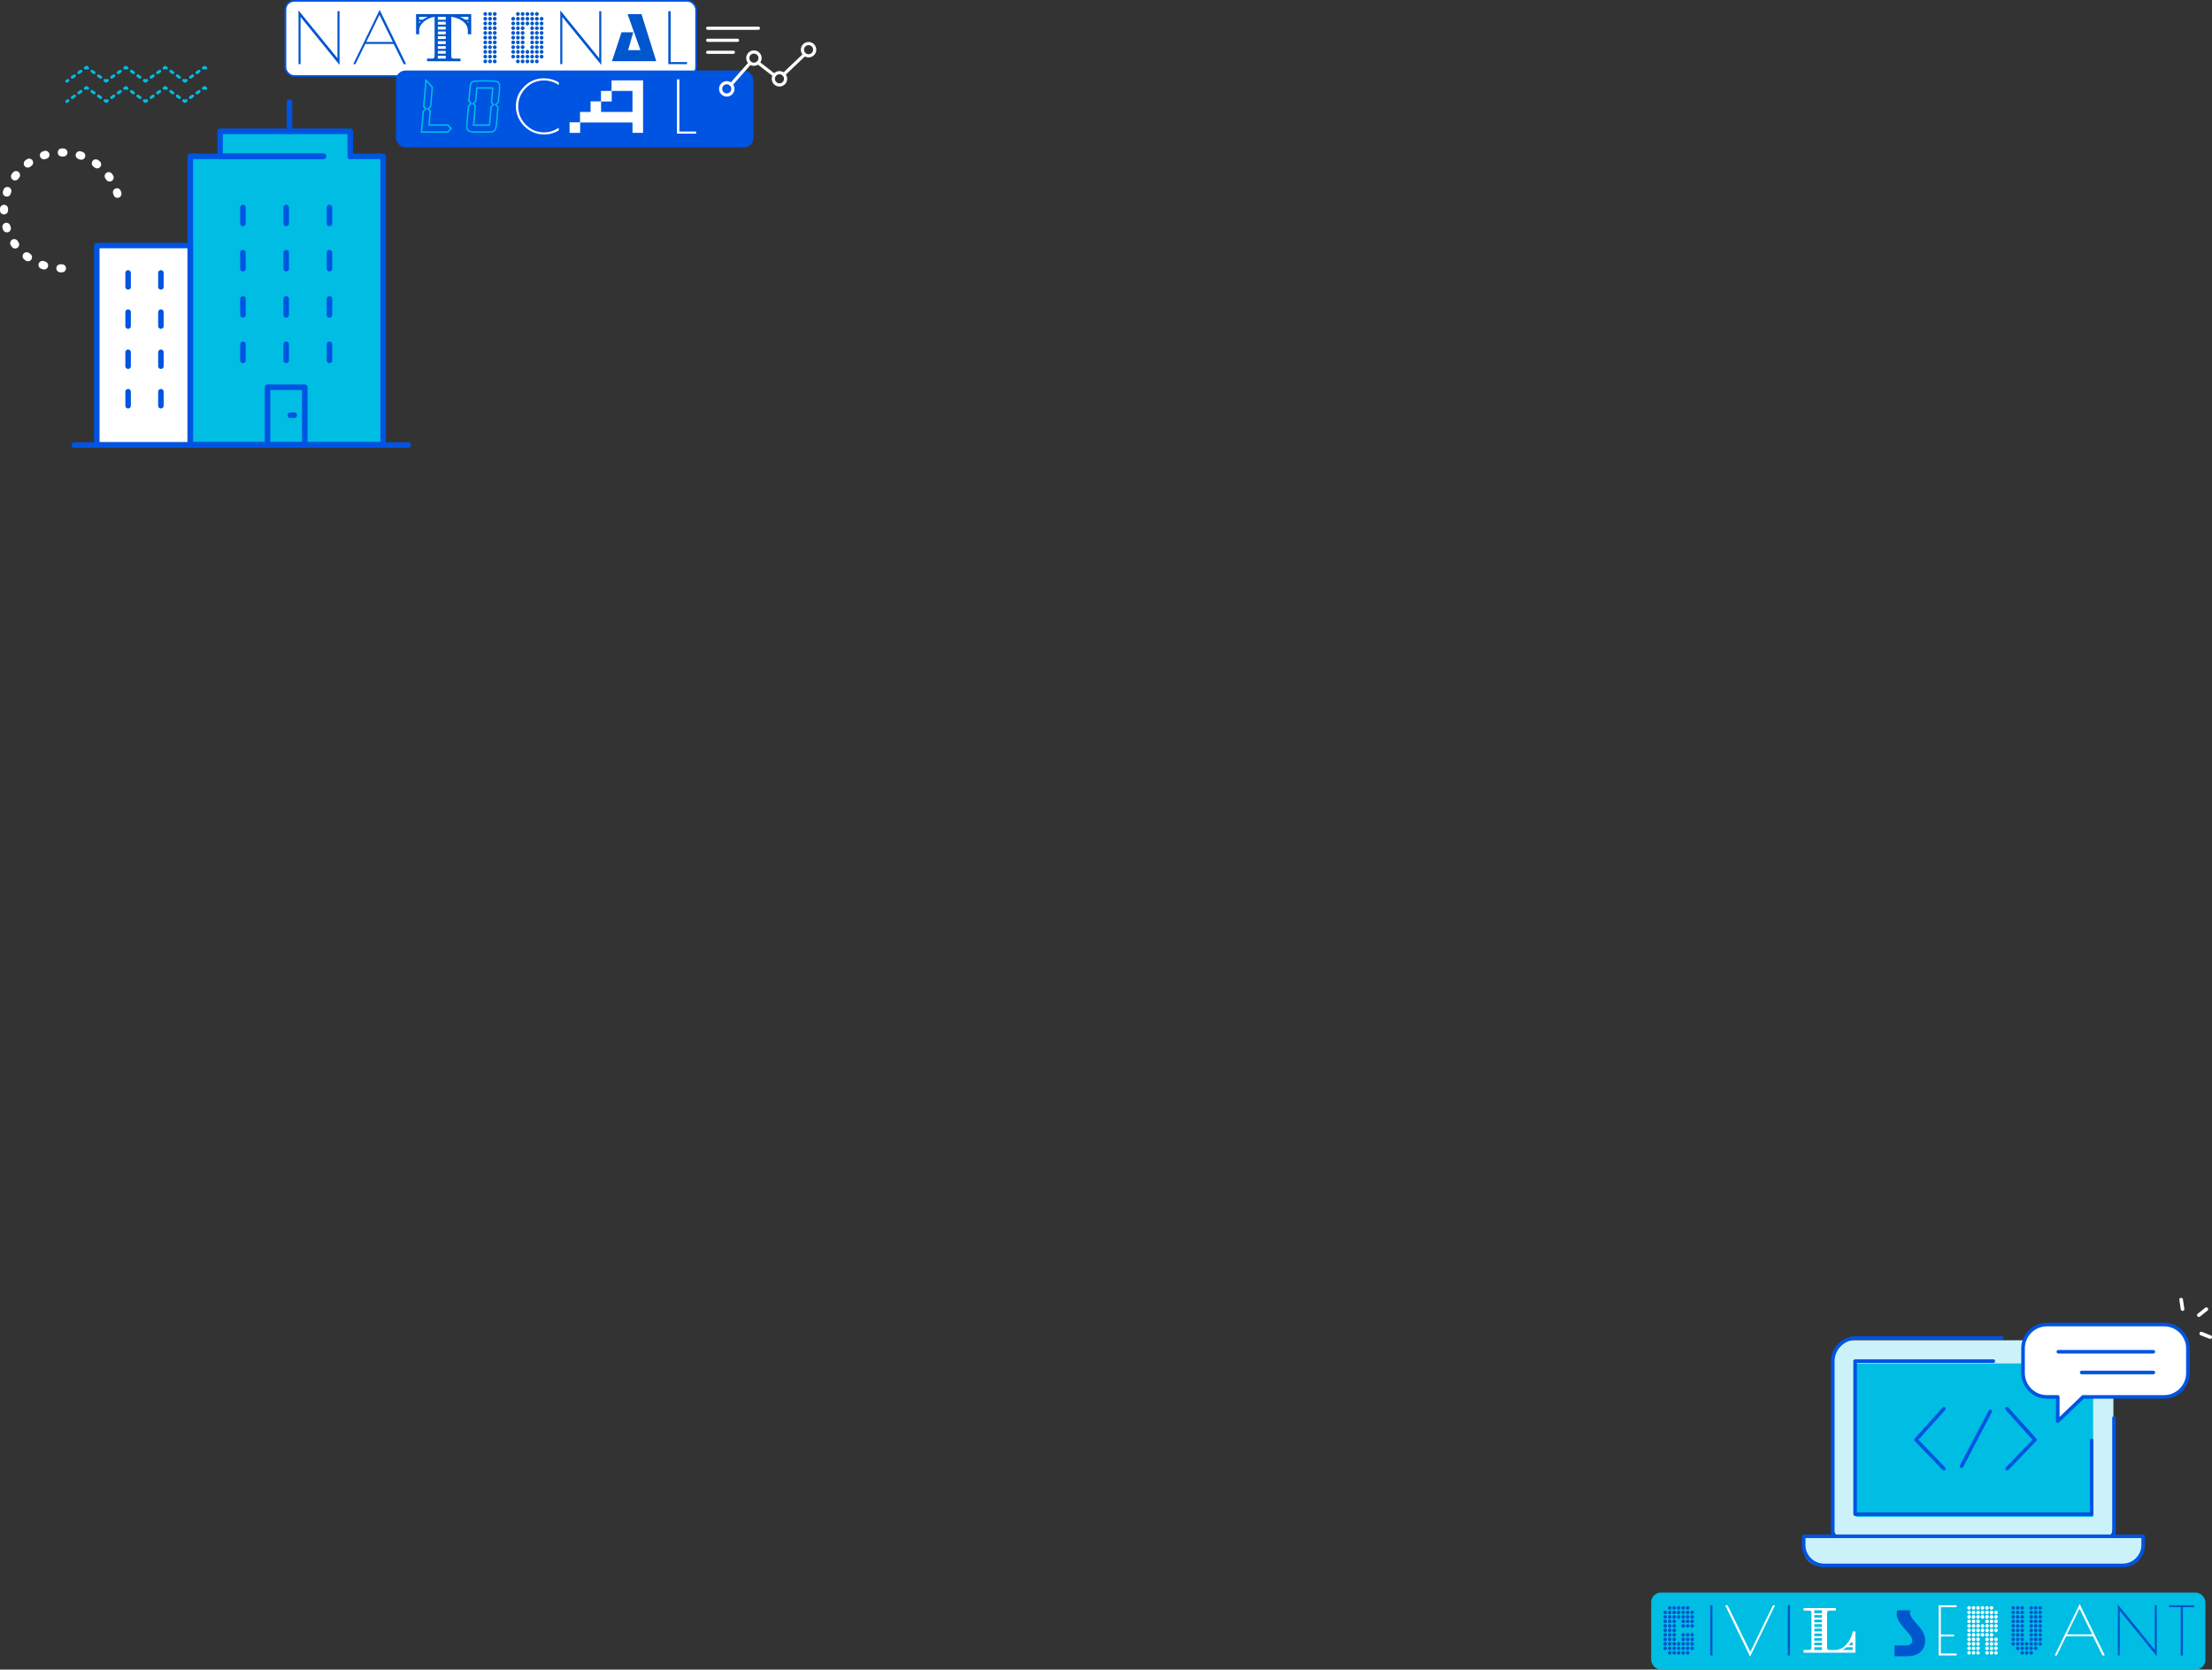 <?xml version="1.0" encoding="UTF-8"?><svg id="_レイヤー_2" xmlns="http://www.w3.org/2000/svg" viewBox="0 0 764.77 577.1"><rect x="0" y="0" width="764.77" height="577.1" fill="#333333" stroke="none"/><defs><style>.cls-1,.cls-2,.cls-3,.cls-4{stroke:#0054e2;}.cls-1,.cls-5{fill:#fff;}.cls-1,.cls-3{stroke-width:1.24px;}.cls-1,.cls-3,.cls-4,.cls-6{stroke-linecap:round;stroke-linejoin:round;}.cls-2{stroke-width:.6px;}.cls-2,.cls-3,.cls-4,.cls-6,.cls-7{fill:none;}.cls-2,.cls-7{stroke-miterlimit:10;}.cls-4{stroke-width:1.91px;}.cls-6{stroke:#fff;stroke-width:1.1px;}.cls-8{fill:#00bde3;}.cls-9{fill:#0054e2;}.cls-7{stroke:#00bde3;stroke-width:.6px;}.cls-10{fill:#0056cd;}.cls-11{fill:#ccf2f9;}</style></defs><g id="_データ"><rect class="cls-5" x="98.68" y=".3" width="142" height="25.98" rx="3.02" ry="3.02"/><rect class="cls-2" x="98.68" y=".3" width="142" height="25.98" rx="3.02" ry="3.02"/><rect class="cls-9" x="137.18" y="24.68" width="123" height="25.98" rx="3.02" ry="3.02"/><rect class="cls-2" x="137.18" y="24.68" width="123" height="25.98" rx="3.02" ry="3.02"/><path class="cls-10" d="M116.68,3.87h.71v18.57l-13.47-16.57v16.3h-.71V3.6l13.47,16.54V3.87Z"/><path class="cls-10" d="M131.27,3.43l9.15,18.74h-.85l-3.47-6.98h-9.79l-3.42,6.98h-.76l9.13-18.74ZM131.2,5.12l-4.56,9.37h9.17l-4.61-9.37Z"/><path class="cls-10" d="M161.75,11.87v-1.37c0-2.32-2.37-4.25-5.73-4.68v13.54c0,.61.24.9.76.9h2.44v.9h-11.57v-.9h1.68c.68,0,.93-.24.93-.9V5.81c-3,.49-5.34,2.56-5.34,4.68v1.37h-1.07v-6.98h19.06v6.98h-1.15ZM146.16,6.79c.34-.22.46-.29.73-.46.37-.22.54-.32.98-.51h-2.95v.98h1.24ZM144.91,8.13c.22-.29.37-.49.56-.66h-.56v.66ZM151.38,5.81v1.02h2.73v-1.02h-2.73ZM151.38,7.52v.98h2.73v-.98h-2.73ZM151.38,9.21v.98h2.73v-.98h-2.73ZM151.38,10.89v.98h2.73v-.98h-2.73ZM151.38,12.5v.98h2.73v-.98h-2.73ZM151.38,14.23v1h2.73v-1h-2.73ZM151.38,15.94v.95h2.73v-.95h-2.73ZM151.38,17.6v.95h2.73v-.95h-2.73ZM151.38,19.28v.98h2.73v-.98h-2.73ZM159.04,5.81c.59.24.9.41,1.59.88l.17.1h1.15v-.98h-2.9ZM161.94,7.96v-.49h-.41l.41.49Z"/><path class="cls-10" d="M167.79,4.18c.35,0,.64.29.64.66,0,.35-.29.64-.64.64-.37,0-.66-.29-.66-.64,0-.37.29-.66.66-.66ZM167.79,5.83c.35,0,.64.29.64.64,0,.37-.29.66-.64.66-.37,0-.66-.29-.66-.66,0-.35.29-.64.66-.64ZM167.79,7.45c.35,0,.64.29.64.66s-.29.66-.64.66c-.37,0-.66-.29-.66-.66s.29-.66.66-.66ZM167.79,9.1c.35,0,.64.29.64.66,0,.35-.29.64-.64.64-.37,0-.66-.29-.66-.64,0-.37.29-.66.66-.66ZM167.79,10.74c.35,0,.64.29.64.64,0,.37-.29.66-.64.66-.37,0-.66-.29-.66-.66,0-.35.29-.64.66-.64ZM167.79,12.36c.35,0,.64.29.64.66s-.29.66-.64.66c-.37,0-.66-.29-.66-.66s.29-.66.66-.66ZM167.79,14.01c.35,0,.64.29.64.66,0,.35-.29.64-.64.64-.37,0-.66-.29-.66-.64,0-.37.29-.66.66-.66ZM167.79,15.65c.35,0,.64.29.64.64,0,.37-.29.66-.64.66-.37,0-.66-.29-.66-.66,0-.35.29-.64.66-.64ZM167.79,17.27c.35,0,.64.29.64.66s-.29.66-.64.66c-.37,0-.66-.29-.66-.66s.29-.66.66-.66ZM167.79,18.92c.35,0,.64.29.64.66,0,.35-.29.64-.64.64-.37,0-.66-.29-.66-.64,0-.37.29-.66.66-.66ZM167.79,20.57c.35,0,.64.29.64.64,0,.37-.29.66-.64.66-.37,0-.66-.29-.66-.66,0-.35.29-.64.66-.64ZM169.41,4.18c.37,0,.66.29.66.66,0,.35-.29.64-.66.64-.34,0-.64-.29-.64-.64,0-.37.29-.66.64-.66ZM169.41,5.83c.37,0,.66.29.66.64,0,.37-.29.66-.66.66-.34,0-.64-.29-.64-.66,0-.35.29-.64.64-.64ZM169.41,7.45c.37,0,.66.29.66.66s-.29.66-.66.66c-.34,0-.64-.29-.64-.66s.29-.66.64-.66ZM169.41,9.1c.37,0,.66.29.66.66,0,.35-.29.64-.66.64-.34,0-.64-.29-.64-.64,0-.37.29-.66.64-.66ZM169.41,10.74c.37,0,.66.29.66.64,0,.37-.29.66-.66.66-.34,0-.64-.29-.64-.66,0-.35.29-.64.64-.64ZM169.41,12.36c.37,0,.66.29.66.66s-.29.66-.66.66c-.34,0-.64-.29-.64-.66s.29-.66.64-.66ZM169.41,14.01c.37,0,.66.29.66.66,0,.35-.29.64-.66.64-.34,0-.64-.29-.64-.64,0-.37.29-.66.64-.66ZM169.41,15.65c.37,0,.66.29.66.64,0,.37-.29.66-.66.66-.34,0-.64-.29-.64-.66,0-.35.29-.64.64-.64ZM169.41,17.27c.37,0,.66.29.66.66s-.29.66-.66.66c-.34,0-.64-.29-.64-.66s.29-.66.64-.66ZM169.41,18.92c.37,0,.66.29.66.66,0,.35-.29.64-.66.64-.34,0-.64-.29-.64-.64,0-.37.29-.66.64-.66ZM169.41,20.57c.37,0,.66.29.66.64,0,.37-.29.66-.66.66-.34,0-.64-.29-.64-.66,0-.35.29-.64.64-.64ZM171.06,4.18c.37,0,.66.29.66.66,0,.35-.29.64-.66.64s-.66-.29-.66-.64c0-.37.29-.66.66-.66ZM171.06,5.83c.37,0,.66.29.66.64,0,.37-.29.66-.66.66s-.66-.29-.66-.66c0-.35.29-.64.66-.64ZM171.06,7.45c.37,0,.66.29.66.66s-.29.66-.66.66-.66-.29-.66-.66.29-.66.66-.66ZM171.06,9.1c.37,0,.66.29.66.66,0,.35-.29.64-.66.64s-.66-.29-.66-.64c0-.37.29-.66.66-.66ZM171.06,10.74c.37,0,.66.29.66.64,0,.37-.29.66-.66.66s-.66-.29-.66-.66c0-.35.29-.64.66-.64ZM171.06,12.36c.37,0,.66.29.66.66s-.29.66-.66.66-.66-.29-.66-.66.29-.66.66-.66ZM171.06,14.01c.37,0,.66.29.66.66,0,.35-.29.64-.66.64s-.66-.29-.66-.64c0-.37.29-.66.66-.66ZM171.06,15.65c.37,0,.66.29.66.64,0,.37-.29.66-.66.66s-.66-.29-.66-.66c0-.35.29-.64.66-.64ZM171.06,17.27c.37,0,.66.29.66.66s-.29.66-.66.66-.66-.29-.66-.66.29-.66.66-.66ZM171.06,18.92c.37,0,.66.29.66.66,0,.35-.29.64-.66.64s-.66-.29-.66-.64c0-.37.29-.66.66-.66ZM171.06,20.57c.37,0,.66.29.66.64,0,.37-.29.66-.66.66s-.66-.29-.66-.66c0-.35.29-.64.66-.64Z"/><path class="cls-10" d="M177.43,5.83c.35,0,.64.29.64.64,0,.37-.29.66-.64.66-.37,0-.66-.29-.66-.66,0-.35.29-.64.66-.64ZM177.43,7.45c.35,0,.64.29.64.66s-.29.66-.64.66c-.37,0-.66-.29-.66-.66s.29-.66.66-.66ZM177.43,9.1c.35,0,.64.29.64.66,0,.35-.29.64-.64.64-.37,0-.66-.29-.66-.64,0-.37.29-.66.66-.66ZM177.43,10.74c.35,0,.64.29.64.64,0,.37-.29.66-.64.66-.37,0-.66-.29-.66-.66,0-.35.29-.64.66-.64ZM177.43,12.36c.35,0,.64.29.64.66s-.29.66-.64.66c-.37,0-.66-.29-.66-.66s.29-.66.66-.66ZM177.43,14.01c.35,0,.64.29.64.66,0,.35-.29.64-.64.64-.37,0-.66-.29-.66-.64,0-.37.29-.66.66-.66ZM177.43,15.65c.35,0,.64.29.64.64,0,.37-.29.66-.64.66-.37,0-.66-.29-.66-.66,0-.35.29-.64.66-.64ZM177.43,17.27c.35,0,.64.29.64.66s-.29.66-.64.66c-.37,0-.66-.29-.66-.66s.29-.66.66-.66ZM177.43,18.92c.35,0,.64.29.64.66,0,.35-.29.64-.64.64-.37,0-.66-.29-.66-.64,0-.37.29-.66.66-.66ZM179.05,4.18c.37,0,.66.29.66.66,0,.35-.29.64-.66.64-.34,0-.64-.29-.64-.64,0-.37.29-.66.64-.66ZM179.05,5.83c.37,0,.66.29.66.64,0,.37-.29.66-.66.66-.34,0-.64-.29-.64-.66,0-.35.29-.64.64-.64ZM179.05,7.45c.37,0,.66.29.66.66s-.29.66-.66.66c-.34,0-.64-.29-.64-.66s.29-.66.64-.66ZM179.05,9.1c.37,0,.66.29.66.66,0,.35-.29.64-.66.64-.34,0-.64-.29-.64-.64,0-.37.29-.66.64-.66ZM179.05,10.74c.37,0,.66.29.66.64,0,.37-.29.66-.66.66-.34,0-.64-.29-.64-.66,0-.35.29-.64.64-.64ZM179.05,12.36c.37,0,.66.29.66.66s-.29.66-.66.66c-.34,0-.64-.29-.64-.66s.29-.66.64-.66ZM179.05,14.01c.37,0,.66.29.66.66,0,.35-.29.64-.66.64-.34,0-.64-.29-.64-.64,0-.37.29-.66.64-.66ZM179.05,15.65c.37,0,.66.29.66.64,0,.37-.29.66-.66.66-.34,0-.64-.29-.64-.66,0-.35.29-.64.64-.64ZM179.05,17.27c.37,0,.66.29.66.66s-.29.66-.66.66c-.34,0-.64-.29-.64-.66s.29-.66.64-.66ZM179.05,18.92c.37,0,.66.29.66.66,0,.35-.29.64-.66.64-.34,0-.64-.29-.64-.64,0-.37.29-.66.64-.66ZM179.05,20.57c.37,0,.66.29.66.64,0,.37-.29.66-.66.66-.34,0-.64-.29-.64-.66,0-.35.29-.64.64-.64ZM180.7,4.18c.37,0,.66.29.66.66,0,.35-.29.64-.66.64s-.66-.29-.66-.64c0-.37.29-.66.66-.66ZM180.7,5.83c.37,0,.66.29.66.64,0,.37-.29.66-.66.66s-.66-.29-.66-.66c0-.35.29-.64.66-.64ZM180.7,7.45c.37,0,.66.29.66.66s-.29.66-.66.66-.66-.29-.66-.66.29-.66.66-.66ZM180.7,9.1c.37,0,.66.29.66.66,0,.35-.29.64-.66.64s-.66-.29-.66-.64c0-.37.29-.66.66-.66ZM180.7,10.74c.37,0,.66.29.66.64,0,.37-.29.66-.66.66s-.66-.29-.66-.66c0-.35.29-.64.66-.64ZM180.7,12.36c.37,0,.66.29.66.66s-.29.66-.66.66-.66-.29-.66-.66.29-.66.66-.66ZM180.7,14.01c.37,0,.66.29.66.66,0,.35-.29.64-.66.64s-.66-.29-.66-.64c0-.37.29-.66.66-.66ZM180.7,15.65c.37,0,.66.29.66.64,0,.37-.29.66-.66.66s-.66-.29-.66-.66c0-.35.29-.64.66-.64ZM180.7,17.27c.37,0,.66.29.66.66s-.29.66-.66.66-.66-.29-.66-.66.29-.66.66-.66ZM180.7,18.92c.37,0,.66.29.66.66,0,.35-.29.64-.66.64s-.66-.29-.66-.64c0-.37.29-.66.66-.66ZM180.7,20.57c.37,0,.66.29.66.64,0,.37-.29.66-.66.66s-.66-.29-.66-.66c0-.35.29-.64.66-.64ZM182.35,4.18c.34,0,.64.29.64.66,0,.35-.29.64-.64.64-.37,0-.66-.29-.66-.64,0-.37.29-.66.66-.66ZM182.35,5.83c.34,0,.64.29.64.64,0,.37-.29.66-.64.66-.37,0-.66-.29-.66-.66,0-.35.29-.64.66-.64ZM182.35,7.45c.34,0,.64.29.64.66s-.29.66-.64.66c-.37,0-.66-.29-.66-.66s.29-.66.66-.66ZM182.35,17.27c.34,0,.64.29.64.66s-.29.66-.64.66c-.37,0-.66-.29-.66-.66s.29-.66.66-.66ZM182.35,18.92c.34,0,.64.29.64.66,0,.35-.29.64-.64.64-.37,0-.66-.29-.66-.64,0-.37.29-.66.66-.66ZM182.35,20.57c.34,0,.64.29.64.64,0,.37-.29.66-.64.66-.37,0-.66-.29-.66-.66,0-.35.29-.64.66-.64ZM183.97,4.18c.37,0,.66.29.66.66,0,.35-.29.64-.66.64-.35,0-.64-.29-.64-.64,0-.37.29-.66.64-.66ZM183.97,5.83c.37,0,.66.29.66.64,0,.37-.29.66-.66.66-.35,0-.64-.29-.64-.66,0-.35.29-.64.64-.64ZM183.97,7.45c.37,0,.66.29.66.66s-.29.66-.66.66c-.35,0-.64-.29-.64-.66s.29-.66.64-.66ZM183.97,9.1c.37,0,.66.29.66.66,0,.35-.29.64-.66.64-.35,0-.64-.29-.64-.64,0-.37.29-.66.64-.66ZM183.97,10.74c.37,0,.66.29.66.64,0,.37-.29.66-.66.66-.35,0-.64-.29-.64-.66,0-.35.29-.64.64-.64ZM183.97,12.36c.37,0,.66.29.66.66s-.29.66-.66.66c-.35,0-.64-.29-.64-.66s.29-.66.64-.66ZM183.97,14.01c.37,0,.66.29.66.66,0,.35-.29.64-.66.64-.35,0-.64-.29-.64-.64,0-.37.29-.66.64-.66ZM183.97,15.65c.37,0,.66.29.66.64,0,.37-.29.66-.66.66-.35,0-.64-.29-.64-.66,0-.35.29-.64.64-.64ZM183.97,17.27c.37,0,.66.29.66.66s-.29.66-.66.66c-.35,0-.64-.29-.64-.66s.29-.66.64-.66ZM183.97,18.92c.37,0,.66.29.66.66,0,.35-.29.64-.66.64-.35,0-.64-.29-.64-.64,0-.37.29-.66.64-.66ZM183.97,20.57c.37,0,.66.29.66.64,0,.37-.29.66-.66.66-.35,0-.64-.29-.64-.66,0-.35.29-.64.64-.64ZM185.61,4.18c.37,0,.66.29.66.66,0,.35-.29.64-.66.64s-.66-.29-.66-.64c0-.37.29-.66.66-.66ZM185.61,5.83c.37,0,.66.29.66.64,0,.37-.29.66-.66.66s-.66-.29-.66-.66c0-.35.29-.64.66-.64ZM185.61,7.45c.37,0,.66.29.66.66s-.29.66-.66.66-.66-.29-.66-.66.29-.66.66-.66ZM185.61,9.1c.37,0,.66.29.66.66,0,.35-.29.64-.66.64s-.66-.29-.66-.64c0-.37.29-.66.66-.66ZM185.61,10.74c.37,0,.66.29.66.64,0,.37-.29.66-.66.66s-.66-.29-.66-.66c0-.35.29-.64.66-.64ZM185.61,12.36c.37,0,.66.29.66.66s-.29.66-.66.66-.66-.29-.66-.66.29-.66.66-.66ZM185.61,14.01c.37,0,.66.29.66.66,0,.35-.29.64-.66.64s-.66-.29-.66-.64c0-.37.29-.66.66-.66ZM185.61,15.65c.37,0,.66.29.66.64,0,.37-.29.66-.66.66s-.66-.29-.66-.66c0-.35.29-.64.66-.64ZM185.61,17.27c.37,0,.66.29.66.66s-.29.66-.66.66-.66-.29-.66-.66.29-.66.66-.66ZM185.61,18.92c.37,0,.66.29.66.66,0,.35-.29.64-.66.64s-.66-.29-.66-.64c0-.37.29-.66.66-.66ZM185.61,20.57c.37,0,.66.29.66.64,0,.37-.29.66-.66.66s-.66-.29-.66-.66c0-.35.29-.64.66-.64ZM187.26,5.83c.34,0,.64.29.64.64,0,.37-.29.66-.64.66-.37,0-.66-.29-.66-.66,0-.35.29-.64.66-.64ZM187.26,7.45c.34,0,.64.29.64.66s-.29.66-.64.66c-.37,0-.66-.29-.66-.66s.29-.66.66-.66ZM187.26,9.1c.34,0,.64.29.64.66,0,.35-.29.64-.64.64-.37,0-.66-.29-.66-.64,0-.37.29-.66.66-.66ZM187.26,10.74c.34,0,.64.29.64.64,0,.37-.29.66-.64.66-.37,0-.66-.29-.66-.66,0-.35.29-.64.66-.64ZM187.26,12.36c.34,0,.64.29.64.66s-.29.66-.64.66c-.37,0-.66-.29-.66-.66s.29-.66.66-.66ZM187.26,14.01c.34,0,.64.29.64.66,0,.35-.29.64-.64.64-.37,0-.66-.29-.66-.64,0-.37.29-.66.66-.66ZM187.26,15.65c.34,0,.64.29.64.64,0,.37-.29.66-.64.66-.37,0-.66-.29-.66-.66,0-.35.29-.64.66-.64ZM187.26,17.27c.34,0,.64.29.64.66s-.29.66-.64.66c-.37,0-.66-.29-.66-.66s.29-.66.66-.66ZM187.26,18.92c.34,0,.64.29.64.66,0,.35-.29.64-.64.64-.37,0-.66-.29-.66-.64,0-.37.29-.66.66-.66Z"/><path class="cls-10" d="M207.18,3.87h.71v18.57l-13.47-16.57v16.3h-.71V3.6l13.47,16.54V3.87Z"/><path class="cls-10" d="M226.89,21.14h-15.3l3.29-9.98h4.05l-1.76,6.17h4.25l-4.44-12.44h4.81l5.1,16.25Z"/><path class="cls-10" d="M231.87,3.87v17.59h5.66v.71h-6.47V3.87h.81Z"/><path class="cls-8" d="M147.08,27.16l2.64,2.88-.6,6.86-.82.71.71.71-.41,4.65h6.26l1.47,1.41-1.39,1.5h-9.49l.65-7.56.79-.71-.65-.71.84-9.74ZM147.49,28.33l-.73,8.35.84.9-1.01.95-.6,6.86h8.76l.9-.95-1.01-.98h-6.58l.44-4.92-.9-.92,1.06-.92.54-6.42-1.71-1.93Z"/><path class="cls-8" d="M172.41,36.93l-.44,5.2c-.22,2.53-.44,3.75-2.72,3.75h-5.22c-1.88,0-2.88-.63-2.88-1.9,0-.35,0-.82.05-1.36l.52-6.04.84-.76-.71-.76.35-4.11c.27-2.99.49-3.21,3.97-3.21h3.1c2.72,0,3.7.11,3.7,2.39,0,.16-.05.82-.11,1.47l-.33,3.75-.84.82.71.76ZM171.92,37.12l-.92-.95,1.09-1.01.3-3.56c.05-.54.11-1.17.11-1.44,0-1.82-.54-1.93-3.24-1.93h-3.1c-3.24,0-3.21.08-3.46,2.72l-.33,3.89.87,1.01-1.03.95-.52,5.82c-.05.49-.05.95-.05,1.28,0,1.09.87,1.5,2.45,1.5h4.43c2.37,0,2.67.03,2.97-3.26l.43-5.01ZM170.04,37.04l-.57,6.45h-6.01l.6-6.8-.82-.87.98-.9.41-4.76h6.01l-.46,5.14.79.87-.92.87ZM169.55,36.85l.73-.68-.6-.68.41-4.84h-5.01l-.41,4.49-.73.68.63.68-.57,6.5h5.03l.52-6.15Z"/><path class="cls-5" d="M188.23,46.46h-.28c-1.72,0-3.32-.45-4.8-1.35-1.48-.9-2.65-2.1-3.51-3.59-.86-1.49-1.29-3.08-1.29-4.76,0-2.65.96-4.93,2.87-6.84,1.92-1.91,4.21-2.86,6.88-2.86,1.78,0,3.47.47,5.08,1.4v.93c-1.57-1.07-3.26-1.6-5.08-1.6-2.45,0-4.55.88-6.3,2.64-1.75,1.76-2.62,3.87-2.62,6.33s.87,4.57,2.62,6.34c1.75,1.77,3.85,2.65,6.3,2.65,1.82,0,3.51-.53,5.08-1.6v.93c-1.52.93-3.17,1.4-4.95,1.4Z"/><path class="cls-5" d="M196.93,42.28h3.6v-3.6h3.65v-3.65h3.6v-3.6h3.65v-3.65h10.9v18.15h-3.65v-3.6h-18.1v3.6h-3.65v-3.65ZM218.67,38.68v-7.25h-7.17v3.65h-3.68v3.6h10.85Z"/><path class="cls-5" d="M234.88,27.43v18.03h5.8v.73h-6.63v-18.75h.83Z"/><circle class="cls-6" cx="251.27" cy="30.71" r="2.12"/><circle class="cls-6" cx="260.66" cy="20.09" r="2.12"/><circle class="cls-6" cx="269.49" cy="27.24" r="2.12"/><circle class="cls-6" cx="279.55" cy="17.18" r="2.12"/><line class="cls-6" x1="252.78" y1="29.2" x2="259.15" y2="21.99"/><line class="cls-6" x1="262.12" y1="21.71" x2="267.54" y2="25.9"/><line class="cls-6" x1="271" y1="25.68" x2="278.05" y2="18.97"/><line class="cls-6" x1="244.68" y1="9.76" x2="262.2" y2="9.76"/><line class="cls-6" x1="244.68" y1="13.92" x2="254.99" y2="13.92"/><line class="cls-6" x1="244.68" y1="18.08" x2="253.55" y2="18.08"/><rect class="cls-11" x="633.68" y="463.29" width="97" height="70" rx="5.96" ry="5.96"/><path class="cls-11" d="M740.68,531.25v4.62c0,2.98-2.68,5.42-5.96,5.42h-105.08c-3.28,0-5.96-2.44-5.96-5.42v-4.62"/><rect class="cls-8" x="641.68" y="471.29" width="82" height="53"/><path class="cls-3" d="M733.92,541.09h-103.28c-3.88,0-7.05-3.17-7.05-7.05v-3.02h117.38v3.02c0,3.88-3.17,7.05-7.05,7.05Z"/><line class="cls-3" x1="730.89" y1="490.12" x2="730.89" y2="531.01"/><path class="cls-3" d="M633.66,531.01v-60.46c0-4.43,3.63-8.06,8.06-8.06h50.36"/><path class="cls-1" d="M707.66,457.84h40.55c4.52,0,8.23,3.7,8.23,8.23v8.55c0,4.52-3.7,8.23-8.23,8.23h-28.02s-8.75,8.38-8.75,8.38v-8.38s-3.77,0-3.77,0c-4.52,0-8.23-3.7-8.23-8.23v-8.55c0-4.52,3.7-8.23,8.23-8.23Z"/><line class="cls-3" x1="744.48" y1="467.25" x2="711.64" y2="467.25"/><line class="cls-3" x1="744.48" y1="474.41" x2="719.71" y2="474.41"/><polyline class="cls-3" points="723.16 497.87 723.16 523.4 641.38 523.4 641.38 470.48 689.18 470.48"/><polyline class="cls-3" points="693.94 486.96 703.57 497.67 693.94 507.66"/><polyline class="cls-3" points="672.07 486.96 662.43 497.67 672.07 507.66"/><line class="cls-3" x1="688.13" y1="487.81" x2="678.18" y2="506.81"/><rect class="cls-8" x="571.18" y="550.79" width="191" height="26" rx="3.02" ry="3.02"/><rect class="cls-7" x="571.18" y="550.79" width="191" height="26" rx="3.02" ry="3.02"/><path class="cls-10" d="M575.73,556.73c.33,0,.6.28.6.6,0,.35-.28.63-.6.63-.35,0-.63-.28-.63-.63,0-.33.28-.6.63-.6ZM575.73,558.26c.33,0,.6.28.6.63s-.28.63-.6.63c-.35,0-.63-.28-.63-.63s.28-.63.63-.63ZM575.73,559.82c.33,0,.6.28.6.63,0,.33-.28.6-.6.6-.35,0-.63-.28-.63-.6,0-.35.28-.63.63-.63ZM575.73,561.39c.33,0,.6.28.6.6,0,.35-.28.63-.6.63-.35,0-.63-.28-.63-.63,0-.33.28-.6.63-.6ZM575.73,562.92c.33,0,.6.28.6.63s-.28.63-.6.63c-.35,0-.63-.28-.63-.63s.28-.63.63-.63ZM575.73,564.48c.33,0,.6.28.6.63,0,.33-.28.6-.6.6-.35,0-.63-.28-.63-.6,0-.35.28-.63.63-.63ZM575.73,566.04c.33,0,.6.28.6.6,0,.35-.28.63-.6.63-.35,0-.63-.28-.63-.63,0-.33.28-.6.63-.6ZM575.73,567.58c.33,0,.6.28.6.63s-.28.63-.6.63c-.35,0-.63-.28-.63-.63s.28-.63.63-.63ZM575.73,569.14c.33,0,.6.28.6.63,0,.33-.28.6-.6.6-.35,0-.63-.28-.63-.6,0-.35.28-.63.63-.63ZM577.27,555.16c.35,0,.63.28.63.63,0,.33-.28.6-.63.6-.33,0-.6-.28-.6-.6,0-.35.28-.63.6-.63ZM577.27,556.73c.35,0,.63.28.63.6,0,.35-.28.63-.63.63-.33,0-.6-.28-.6-.63,0-.33.28-.6.6-.6ZM577.27,558.26c.35,0,.63.28.63.63s-.28.63-.63.63c-.33,0-.6-.28-.6-.63s.28-.63.6-.63ZM577.27,559.82c.35,0,.63.28.63.63,0,.33-.28.6-.63.6-.33,0-.6-.28-.6-.6,0-.35.28-.63.6-.63ZM577.27,561.39c.35,0,.63.28.63.6,0,.35-.28.63-.63.63-.33,0-.6-.28-.6-.63,0-.33.28-.6.6-.6ZM577.27,562.92c.35,0,.63.28.63.63s-.28.63-.63.63c-.33,0-.6-.28-.6-.63s.28-.63.6-.63ZM577.27,564.48c.35,0,.63.28.63.63,0,.33-.28.6-.63.6-.33,0-.6-.28-.6-.6,0-.35.28-.63.6-.63ZM577.27,566.04c.35,0,.63.28.63.6,0,.35-.28.63-.63.63-.33,0-.6-.28-.6-.63,0-.33.28-.6.6-.6ZM577.27,567.58c.35,0,.63.28.63.63s-.28.63-.63.63c-.33,0-.6-.28-.6-.63s.28-.63.6-.63ZM577.27,569.14c.35,0,.63.28.63.63,0,.33-.28.6-.63.6-.33,0-.6-.28-.6-.6,0-.35.28-.63.6-.63ZM577.27,570.7c.35,0,.63.28.63.6,0,.35-.28.63-.63.63-.33,0-.6-.28-.6-.63,0-.33.28-.6.6-.6ZM578.83,555.16c.35,0,.63.28.63.63,0,.33-.28.6-.63.6s-.63-.28-.63-.6c0-.35.28-.63.63-.63ZM578.83,556.73c.35,0,.63.28.63.6,0,.35-.28.63-.63.63s-.63-.28-.63-.63c0-.33.28-.6.63-.6ZM578.83,558.26c.35,0,.63.28.63.63s-.28.63-.63.63-.63-.28-.63-.63.28-.63.63-.63ZM578.83,559.82c.35,0,.63.28.63.63,0,.33-.28.6-.63.6s-.63-.28-.63-.6c0-.35.28-.63.63-.63ZM578.83,561.39c.35,0,.63.28.63.6,0,.35-.28.63-.63.63s-.63-.28-.63-.63c0-.33.28-.6.63-.6ZM578.83,562.92c.35,0,.63.28.63.63s-.28.63-.63.63-.63-.28-.63-.63.28-.63.63-.63ZM578.83,564.48c.35,0,.63.28.63.63,0,.33-.28.6-.63.6s-.63-.28-.63-.6c0-.35.28-.63.63-.63ZM578.83,566.04c.35,0,.63.28.63.6,0,.35-.28.63-.63.63s-.63-.28-.63-.63c0-.33.28-.6.63-.6ZM578.83,567.58c.35,0,.63.28.63.63s-.28.63-.63.63-.63-.28-.63-.63.28-.63.63-.63ZM578.83,569.14c.35,0,.63.28.63.63,0,.33-.28.6-.63.6s-.63-.28-.63-.6c0-.35.28-.63.63-.63ZM578.83,570.7c.35,0,.63.28.63.6,0,.35-.28.63-.63.63s-.63-.28-.63-.63c0-.33.28-.6.63-.6ZM580.39,555.16c.33,0,.6.28.6.63,0,.33-.28.6-.6.6-.35,0-.63-.28-.63-.6,0-.35.28-.63.63-.63ZM580.39,556.73c.33,0,.6.28.6.6,0,.35-.28.63-.6.63-.35,0-.63-.28-.63-.63,0-.33.28-.6.63-.6ZM580.39,558.26c.33,0,.6.28.6.63s-.28.63-.6.63c-.35,0-.63-.28-.63-.63s.28-.63.63-.63ZM580.39,567.58c.33,0,.6.28.6.63s-.28.63-.6.63c-.35,0-.63-.28-.63-.63s.28-.63.63-.63ZM580.39,569.14c.33,0,.6.28.6.63,0,.33-.28.6-.6.6-.35,0-.63-.28-.63-.6,0-.35.28-.63.63-.63ZM580.39,570.7c.33,0,.6.28.6.6,0,.35-.28.63-.6.63-.35,0-.63-.28-.63-.63,0-.33.28-.6.63-.6ZM581.93,555.16c.35,0,.63.28.63.63,0,.33-.28.6-.63.6-.33,0-.6-.28-.6-.6,0-.35.28-.63.6-.63ZM581.93,556.73c.35,0,.63.28.63.6,0,.35-.28.63-.63.63-.33,0-.6-.28-.6-.63,0-.33.28-.6.6-.6ZM581.93,558.26c.35,0,.63.28.63.63s-.28.63-.63.63c-.33,0-.6-.28-.6-.63s.28-.63.6-.63ZM581.93,559.82c.35,0,.63.28.63.63,0,.33-.28.6-.63.6-.33,0-.6-.28-.6-.6,0-.35.28-.63.6-.63ZM581.93,561.39c.35,0,.63.28.63.6,0,.35-.28.63-.63.63-.33,0-.6-.28-.6-.63,0-.33.28-.6.6-.6ZM581.93,564.48c.35,0,.63.28.63.63,0,.33-.28.6-.63.6-.33,0-.6-.28-.6-.6,0-.35.28-.63.6-.63ZM581.93,566.04c.35,0,.63.28.63.6,0,.35-.28.63-.63.63-.33,0-.6-.28-.6-.63,0-.33.28-.6.6-.6ZM581.93,567.58c.35,0,.63.28.63.63s-.28.63-.63.63c-.33,0-.6-.28-.6-.63s.28-.63.6-.63ZM581.93,569.14c.35,0,.63.28.63.63,0,.33-.28.6-.63.6-.33,0-.6-.28-.6-.6,0-.35.28-.63.6-.63ZM581.93,570.7c.35,0,.63.28.63.6,0,.35-.28.63-.63.63-.33,0-.6-.28-.6-.63,0-.33.28-.6.6-.6ZM583.49,555.16c.35,0,.63.28.63.63,0,.33-.28.6-.63.6s-.63-.28-.63-.6c0-.35.28-.63.63-.63ZM583.49,556.73c.35,0,.63.28.63.6,0,.35-.28.63-.63.63s-.63-.28-.63-.63c0-.33.28-.6.63-.6ZM583.49,558.26c.35,0,.63.28.63.63s-.28.63-.63.63-.63-.28-.63-.63.28-.63.63-.63ZM583.49,559.82c.35,0,.63.28.63.63,0,.33-.28.6-.63.6s-.63-.28-.63-.6c0-.35.28-.63.63-.63ZM583.49,561.39c.35,0,.63.28.63.6,0,.35-.28.63-.63.63s-.63-.28-.63-.63c0-.33.28-.6.63-.6ZM583.49,564.48c.35,0,.63.28.63.63,0,.33-.28.6-.63.6s-.63-.28-.63-.6c0-.35.28-.63.63-.63ZM583.49,566.04c.35,0,.63.28.63.6,0,.35-.28.63-.63.63s-.63-.28-.63-.63c0-.33.28-.6.63-.6ZM583.49,567.58c.35,0,.63.28.63.63s-.28.63-.63.63-.63-.28-.63-.63.28-.63.63-.63ZM583.49,569.14c.35,0,.63.28.63.63,0,.33-.28.6-.63.6s-.63-.28-.63-.6c0-.35.28-.63.63-.63ZM583.49,570.7c.35,0,.63.28.63.6,0,.35-.28.63-.63.63s-.63-.28-.63-.63c0-.33.28-.6.63-.6ZM585.05,556.73c.33,0,.6.28.6.6,0,.35-.28.63-.6.63-.35,0-.63-.28-.63-.63,0-.33.28-.6.63-.6ZM585.05,558.26c.33,0,.6.28.6.63s-.28.63-.6.63c-.35,0-.63-.28-.63-.63s.28-.63.63-.63ZM585.05,559.82c.33,0,.6.28.6.63,0,.33-.28.6-.6.6-.35,0-.63-.28-.63-.6,0-.35.28-.63.63-.63ZM585.05,561.39c.33,0,.6.28.6.6,0,.35-.28.63-.6.63-.35,0-.63-.28-.63-.63,0-.33.28-.6.63-.6ZM585.05,564.48c.33,0,.6.28.6.63,0,.33-.28.6-.6.6-.35,0-.63-.28-.63-.6,0-.35.28-.63.63-.63ZM585.05,566.04c.33,0,.6.28.6.6,0,.35-.28.63-.6.63-.35,0-.63-.28-.63-.63,0-.33.28-.6.63-.6ZM585.05,567.58c.33,0,.6.28.6.63s-.28.63-.6.63c-.35,0-.63-.28-.63-.63s.28-.63.63-.63ZM585.05,569.14c.33,0,.6.28.6.63,0,.33-.28.6-.6.6-.35,0-.63-.28-.63-.6,0-.35.28-.63.63-.63Z"/><path class="cls-10" d="M591.29,554.87h.76v17.36h-.76v-17.36Z"/><path class="cls-5" d="M605.08,572.62l-8.63-17.75h.83l7.87,16.09,7.82-16.09h.74l-8.63,17.75Z"/><path class="cls-10" d="M618.11,554.87h.76v17.36h-.76v-17.36Z"/><path class="cls-5" d="M632.56,556.71c-.65,0-.86.19-.86.79v12.01c0,.62.21.81.86.81h1.67c1.62,0,2.94-.6,4.07-1.85,1.2-1.32,2.04-3.03,2.24-4.54h.95v7.34h-17.91v-.95h1.83c.6,0,.88-.23.88-.81v-12.01c0-.62-.21-.79-.88-.79h-1.83v-.88h11.13v.88h-2.15ZM627.28,556.62v1h2.62v-1h-2.62ZM627.28,558.26v.9h2.62v-.9h-2.62ZM627.28,559.84v.93h2.62v-.93h-2.62ZM627.28,561.43v.93h2.62v-.93h-2.62ZM627.28,562.96v.95h2.62v-.95h-2.62ZM627.28,564.63v.93h2.62v-.93h-2.62ZM627.28,566.22v.9h2.62v-.9h-2.62ZM627.28,567.8v.9h2.62v-.9h-2.62ZM627.28,569.4v.93h2.62v-.93h-2.62ZM638.44,569.4l-.21.16-.39.3c-.12.07-.3.19-.53.3-.07.05-.19.09-.3.16h3.54v-.93h-2.11ZM639.92,567.8l-.14.16-.21.3c-.07.12-.14.19-.37.46h1.34v-.93h-.62Z"/><path class="cls-10" d="M660.45,556.62c-.07.33-.12.55-.12.91,0,1.12,1.14,2.43,3.43,5.05,1.19,1.36,1.83,2.98,1.83,4.5,0,3.15-2.14,5.41-6.17,5.41h-4.41v-3.72h3.88c1.5,0,2.26-.69,2.26-1.81,0-.69-.5-1.48-1.31-2.41-2.38-2.76-4.07-4.48-4.07-6.67,0-.5.07-.79.19-1.26h4.48Z"/><path class="cls-5" d="M670.26,554.87h6.23v.67h-5.46v9.44h4.56v.67h-4.56v5.9h5.46v.67h-6.23v-17.36Z"/><path class="cls-5" d="M680.79,555.16c.33,0,.6.28.6.63,0,.33-.28.6-.6.6-.35,0-.63-.28-.63-.6,0-.35.28-.63.63-.63ZM680.79,556.73c.33,0,.6.28.6.6,0,.35-.28.63-.6.63-.35,0-.63-.28-.63-.63,0-.33.28-.6.63-.6ZM680.79,558.26c.33,0,.6.28.6.63s-.28.63-.6.63c-.35,0-.63-.28-.63-.63s.28-.63.63-.63ZM680.79,559.82c.33,0,.6.28.6.63,0,.33-.28.6-.6.6-.35,0-.63-.28-.63-.6,0-.35.28-.63.63-.63ZM680.79,561.39c.33,0,.6.28.6.6,0,.35-.28.63-.6.63-.35,0-.63-.28-.63-.63,0-.33.28-.6.63-.6ZM680.79,562.92c.33,0,.6.28.6.63s-.28.63-.6.63c-.35,0-.63-.28-.63-.63s.28-.63.63-.63ZM680.79,564.48c.33,0,.6.28.6.63,0,.33-.28.6-.6.6-.35,0-.63-.28-.63-.6,0-.35.28-.63.63-.63ZM680.79,566.04c.33,0,.6.28.6.6,0,.35-.28.63-.6.63-.35,0-.63-.28-.63-.63,0-.33.28-.6.63-.6ZM680.79,567.58c.33,0,.6.28.6.63s-.28.63-.6.63c-.35,0-.63-.28-.63-.63s.28-.63.63-.63ZM680.79,569.14c.33,0,.6.28.6.63,0,.33-.28.6-.6.6-.35,0-.63-.28-.63-.6,0-.35.28-.63.63-.63ZM680.79,570.7c.33,0,.6.28.6.6,0,.35-.28.63-.6.63-.35,0-.63-.28-.63-.63,0-.33.28-.6.63-.6ZM682.32,555.16c.35,0,.63.28.63.63,0,.33-.28.6-.63.6-.33,0-.6-.28-.6-.6,0-.35.28-.63.6-.63ZM682.32,556.73c.35,0,.63.28.63.6,0,.35-.28.63-.63.63-.33,0-.6-.28-.6-.63,0-.33.28-.6.6-.6ZM682.32,558.26c.35,0,.63.28.63.63s-.28.63-.63.63c-.33,0-.6-.28-.6-.63s.28-.63.6-.63ZM682.32,559.82c.35,0,.63.28.63.63,0,.33-.28.6-.63.6-.33,0-.6-.28-.6-.6,0-.35.28-.63.6-.63ZM682.32,561.39c.35,0,.63.28.63.6,0,.35-.28.63-.63.63-.33,0-.6-.28-.6-.63,0-.33.28-.6.6-.6ZM682.32,562.92c.35,0,.63.28.63.63s-.28.63-.63.63c-.33,0-.6-.28-.6-.63s.28-.63.6-.63ZM682.32,564.48c.35,0,.63.28.63.63,0,.33-.28.6-.63.6-.33,0-.6-.28-.6-.6,0-.35.28-.63.6-.63ZM682.32,566.04c.35,0,.63.28.63.6,0,.35-.28.63-.63.63-.33,0-.6-.28-.6-.63,0-.33.28-.6.6-.6ZM682.32,567.58c.35,0,.63.28.63.63s-.28.63-.63.63c-.33,0-.6-.28-.6-.63s.28-.63.6-.63ZM682.32,569.14c.35,0,.63.28.63.63,0,.33-.28.6-.63.6-.33,0-.6-.28-.6-.6,0-.35.28-.63.6-.63ZM682.32,570.7c.35,0,.63.28.63.6,0,.35-.28.63-.63.63-.33,0-.6-.28-.6-.63,0-.33.28-.6.6-.6ZM683.88,555.16c.35,0,.63.28.63.63,0,.33-.28.6-.63.6s-.63-.28-.63-.6c0-.35.28-.63.63-.63ZM683.88,556.73c.35,0,.63.28.63.6,0,.35-.28.63-.63.63s-.63-.28-.63-.63c0-.33.28-.6.63-.6ZM683.88,558.26c.35,0,.63.28.63.63s-.28.63-.63.63-.63-.28-.63-.63.28-.63.63-.63ZM683.88,559.82c.35,0,.63.28.63.63,0,.33-.28.6-.63.6s-.63-.28-.63-.6c0-.35.28-.63.63-.63ZM683.88,561.39c.35,0,.63.28.63.6,0,.35-.28.63-.63.63s-.63-.28-.63-.63c0-.33.28-.6.63-.6ZM683.88,562.92c.35,0,.63.28.63.63s-.28.63-.63.63-.63-.28-.63-.63.28-.63.63-.63ZM683.88,564.48c.35,0,.63.28.63.63,0,.33-.28.6-.63.6s-.63-.28-.63-.6c0-.35.28-.63.63-.63ZM683.88,566.04c.35,0,.63.28.63.6,0,.35-.28.63-.63.63s-.63-.28-.63-.63c0-.33.28-.6.63-.6ZM683.88,567.58c.35,0,.63.28.63.63s-.28.63-.63.63-.63-.28-.63-.63.28-.63.63-.63ZM683.88,569.14c.35,0,.63.28.63.63,0,.33-.28.6-.63.6s-.63-.28-.63-.6c0-.35.28-.63.63-.63ZM683.88,570.7c.35,0,.63.28.63.6,0,.35-.28.63-.63.63s-.63-.28-.63-.63c0-.33.28-.6.63-.6ZM685.44,555.16c.33,0,.6.28.6.63,0,.33-.28.6-.6.6-.35,0-.63-.28-.63-.6,0-.35.28-.63.63-.63ZM685.44,556.73c.33,0,.6.28.6.6,0,.35-.28.63-.6.63-.35,0-.63-.28-.63-.63,0-.33.28-.6.63-.6ZM685.44,558.26c.33,0,.6.28.6.63s-.28.63-.6.63c-.35,0-.63-.28-.63-.63s.28-.63.63-.63ZM685.44,561.39c.33,0,.6.28.6.6,0,.35-.28.63-.6.63-.35,0-.63-.28-.63-.63,0-.33.28-.6.63-.6ZM685.44,562.92c.33,0,.6.28.6.63s-.28.63-.6.63c-.35,0-.63-.28-.63-.63s.28-.63.63-.63ZM685.44,564.48c.33,0,.6.28.6.63,0,.33-.28.6-.6.6-.35,0-.63-.28-.63-.6,0-.35.28-.63.63-.63ZM686.98,555.16c.35,0,.63.28.63.63,0,.33-.28.6-.63.6-.33,0-.6-.28-.6-.6,0-.35.28-.63.6-.63ZM686.98,556.73c.35,0,.63.28.63.6,0,.35-.28.63-.63.63-.33,0-.6-.28-.6-.63,0-.33.28-.6.6-.6ZM686.98,558.26c.35,0,.63.28.63.63s-.28.63-.63.63c-.33,0-.6-.28-.6-.63s.28-.63.6-.63ZM686.98,559.82c.35,0,.63.28.63.63,0,.33-.28.6-.63.6-.33,0-.6-.28-.6-.6,0-.35.28-.63.6-.63ZM686.98,561.39c.35,0,.63.28.63.6,0,.35-.28.63-.63.63-.33,0-.6-.28-.6-.63,0-.33.28-.6.6-.6ZM686.98,562.92c.35,0,.63.28.63.63s-.28.63-.63.63c-.33,0-.6-.28-.6-.63s.28-.63.6-.63ZM686.98,564.48c.35,0,.63.28.63.63,0,.33-.28.6-.63.6-.33,0-.6-.28-.6-.6,0-.35.28-.63.6-.63ZM686.98,566.04c.35,0,.63.28.63.6,0,.35-.28.63-.63.63-.33,0-.6-.28-.6-.63,0-.33.28-.6.6-.6ZM686.98,567.58c.35,0,.63.28.63.63s-.28.63-.63.63c-.33,0-.6-.28-.6-.63s.28-.63.6-.63ZM686.98,569.14c.35,0,.63.28.63.63,0,.33-.28.6-.63.6-.33,0-.6-.28-.6-.6,0-.35.28-.63.6-.63ZM686.98,570.7c.35,0,.63.28.63.6,0,.35-.28.63-.63.63-.33,0-.6-.28-.6-.63,0-.33.28-.6.6-.6ZM688.54,555.16c.35,0,.63.28.63.63,0,.33-.28.6-.63.6s-.63-.28-.63-.6c0-.35.28-.63.63-.63ZM688.54,556.73c.35,0,.63.28.63.6,0,.35-.28.63-.63.63s-.63-.28-.63-.63c0-.33.28-.6.63-.6ZM688.54,558.26c.35,0,.63.28.63.63s-.28.63-.63.63-.63-.28-.63-.63.28-.63.63-.63ZM688.54,559.82c.35,0,.63.28.63.63,0,.33-.28.6-.63.6s-.63-.28-.63-.6c0-.35.28-.63.63-.63ZM688.54,561.39c.35,0,.63.28.63.6,0,.35-.28.63-.63.63s-.63-.28-.63-.63c0-.33.28-.6.63-.6ZM688.54,562.92c.35,0,.63.28.63.63s-.28.63-.63.63-.63-.28-.63-.63.28-.63.63-.63ZM688.54,564.48c.35,0,.63.28.63.63,0,.33-.28.6-.63.6s-.63-.28-.63-.6c0-.35.28-.63.63-.63ZM688.54,566.04c.35,0,.63.28.63.6,0,.35-.28.63-.63.63s-.63-.28-.63-.63c0-.33.28-.6.63-.6ZM688.54,567.58c.35,0,.63.28.63.63s-.28.63-.63.63-.63-.28-.63-.63.28-.63.63-.63ZM688.54,569.14c.35,0,.63.28.63.63,0,.33-.28.6-.63.6s-.63-.28-.63-.6c0-.35.28-.63.63-.63ZM688.54,570.7c.35,0,.63.28.63.6,0,.35-.28.63-.63.63s-.63-.28-.63-.63c0-.33.28-.6.63-.6ZM690.1,556.73c.33,0,.6.28.6.6,0,.35-.28.63-.6.63-.35,0-.63-.28-.63-.63,0-.33.28-.6.63-.6ZM690.1,558.26c.33,0,.6.28.6.63s-.28.63-.6.63c-.35,0-.63-.28-.63-.63s.28-.63.63-.63ZM690.1,559.82c.33,0,.6.28.6.63,0,.33-.28.6-.6.6-.35,0-.63-.28-.63-.6,0-.35.28-.63.63-.63ZM690.1,561.39c.33,0,.6.28.6.6,0,.35-.28.63-.6.63-.35,0-.63-.28-.63-.63,0-.33.28-.6.63-.6ZM690.1,562.92c.33,0,.6.28.6.63s-.28.63-.6.63c-.35,0-.63-.28-.63-.63s.28-.63.63-.63ZM690.1,566.04c.33,0,.6.28.6.6,0,.35-.28.63-.6.63-.35,0-.63-.28-.63-.63,0-.33.28-.6.63-.6ZM690.1,567.58c.33,0,.6.28.6.63s-.28.63-.6.63c-.35,0-.63-.28-.63-.63s.28-.63.63-.63ZM690.1,569.14c.33,0,.6.28.6.63,0,.33-.28.6-.6.6-.35,0-.63-.28-.63-.6,0-.35.28-.63.63-.63ZM690.1,570.7c.33,0,.6.28.6.6,0,.35-.28.63-.6.63-.35,0-.63-.28-.63-.63,0-.33.28-.6.63-.6Z"/><path class="cls-10" d="M696.05,555.16c.33,0,.6.28.6.63,0,.33-.28.6-.6.6-.35,0-.63-.28-.63-.6,0-.35.28-.63.63-.63ZM696.05,556.73c.33,0,.6.28.6.6,0,.35-.28.63-.6.63-.35,0-.63-.28-.63-.63,0-.33.28-.6.63-.6ZM696.05,558.26c.33,0,.6.28.6.63s-.28.63-.6.63c-.35,0-.63-.28-.63-.63s.28-.63.63-.63ZM696.05,559.82c.33,0,.6.28.6.63,0,.33-.28.6-.6.6-.35,0-.63-.28-.63-.6,0-.35.28-.63.63-.63ZM696.05,561.39c.33,0,.6.28.6.6,0,.35-.28.63-.6.63-.35,0-.63-.28-.63-.63,0-.33.28-.6.63-.6ZM696.05,562.92c.33,0,.6.28.6.63s-.28.63-.6.63c-.35,0-.63-.28-.63-.63s.28-.63.63-.63ZM696.05,564.48c.33,0,.6.28.6.63,0,.33-.28.6-.6.6-.35,0-.63-.28-.63-.6,0-.35.28-.63.63-.63ZM696.05,566.04c.33,0,.6.28.6.6,0,.35-.28.63-.6.63-.35,0-.63-.28-.63-.63,0-.33.28-.6.63-.6ZM696.05,567.58c.33,0,.6.28.6.63s-.28.63-.6.63c-.35,0-.63-.28-.63-.63s.28-.63.63-.63ZM697.59,555.16c.35,0,.63.28.63.63,0,.33-.28.6-.63.6-.33,0-.6-.28-.6-.6,0-.35.28-.63.6-.63ZM697.59,556.73c.35,0,.63.28.63.6,0,.35-.28.63-.63.63-.33,0-.6-.28-.6-.63,0-.33.28-.6.6-.6ZM697.59,558.26c.35,0,.63.28.63.63s-.28.63-.63.63c-.33,0-.6-.28-.6-.63s.28-.63.6-.63ZM697.59,559.82c.35,0,.63.28.63.63,0,.33-.28.6-.63.6-.33,0-.6-.28-.6-.6,0-.35.28-.63.6-.63ZM697.59,561.39c.35,0,.63.28.63.6,0,.35-.28.63-.63.63-.33,0-.6-.28-.6-.63,0-.33.28-.6.6-.6ZM697.59,562.92c.35,0,.63.28.63.63s-.28.63-.63.63c-.33,0-.6-.28-.6-.63s.28-.63.6-.63ZM697.59,564.48c.35,0,.63.28.63.63,0,.33-.28.6-.63.6-.33,0-.6-.28-.6-.6,0-.35.28-.63.6-.63ZM697.59,566.04c.35,0,.63.28.63.6,0,.35-.28.63-.63.63-.33,0-.6-.28-.6-.63,0-.33.28-.6.6-.6ZM697.59,567.58c.35,0,.63.28.63.63s-.28.63-.63.63c-.33,0-.6-.28-.6-.63s.28-.63.6-.63ZM697.59,569.14c.35,0,.63.28.63.63,0,.33-.28.6-.63.6-.33,0-.6-.28-.6-.6,0-.35.28-.63.6-.63ZM699.15,555.16c.35,0,.63.28.63.63,0,.33-.28.6-.63.6s-.63-.28-.63-.6c0-.35.28-.63.63-.63ZM699.15,556.73c.35,0,.63.28.63.6,0,.35-.28.63-.63.63s-.63-.28-.63-.63c0-.33.28-.6.63-.6ZM699.15,558.26c.35,0,.63.28.63.63s-.28.63-.63.63-.63-.28-.63-.63.28-.63.63-.63ZM699.15,559.82c.35,0,.63.28.63.63,0,.33-.28.6-.63.6s-.63-.28-.63-.6c0-.35.28-.63.63-.63ZM699.15,561.39c.35,0,.63.28.63.6,0,.35-.28.63-.63.63s-.63-.28-.63-.63c0-.33.28-.6.63-.6ZM699.15,562.92c.35,0,.63.28.63.63s-.28.63-.63.63-.63-.28-.63-.63.28-.63.63-.63ZM699.15,564.48c.35,0,.63.28.63.63,0,.33-.28.6-.63.6s-.63-.28-.63-.6c0-.35.28-.63.63-.63ZM699.15,566.04c.35,0,.63.28.63.6,0,.35-.28.63-.63.63s-.63-.28-.63-.63c0-.33.28-.6.63-.6ZM699.15,567.58c.35,0,.63.28.63.63s-.28.63-.63.63-.63-.28-.63-.63.28-.63.63-.63ZM699.15,569.14c.35,0,.63.28.63.63,0,.33-.28.6-.63.6s-.63-.28-.63-.6c0-.35.28-.63.63-.63ZM699.15,570.7c.35,0,.63.28.63.6,0,.35-.28.63-.63.63s-.63-.28-.63-.63c0-.33.28-.6.63-.6ZM700.71,567.58c.33,0,.6.28.6.63s-.28.63-.6.63c-.35,0-.63-.28-.63-.63s.28-.63.63-.63ZM700.71,569.14c.33,0,.6.28.6.63,0,.33-.28.6-.6.6-.35,0-.63-.28-.63-.6,0-.35.28-.63.63-.63ZM700.71,570.7c.33,0,.6.28.6.6,0,.35-.28.63-.6.63-.35,0-.63-.28-.63-.63,0-.33.28-.6.63-.6ZM702.25,555.16c.35,0,.63.28.63.63,0,.33-.28.6-.63.6-.33,0-.6-.28-.6-.6,0-.35.28-.63.6-.63ZM702.25,556.73c.35,0,.63.28.63.6,0,.35-.28.63-.63.63-.33,0-.6-.28-.6-.63,0-.33.28-.6.6-.6ZM702.25,558.26c.35,0,.63.28.63.63s-.28.63-.63.63c-.33,0-.6-.28-.6-.63s.28-.63.6-.63ZM702.25,559.82c.35,0,.63.28.63.63,0,.33-.28.6-.63.6-.33,0-.6-.28-.6-.6,0-.35.28-.63.6-.63ZM702.25,561.39c.35,0,.63.28.63.6,0,.35-.28.63-.63.63-.33,0-.6-.28-.6-.63,0-.33.28-.6.6-.6ZM702.25,562.92c.35,0,.63.28.63.63s-.28.63-.63.63c-.33,0-.6-.28-.6-.63s.28-.63.6-.63ZM702.25,564.48c.35,0,.63.28.63.63,0,.33-.28.6-.63.6-.33,0-.6-.28-.6-.6,0-.35.28-.63.6-.63ZM702.25,566.04c.35,0,.63.28.63.6,0,.35-.28.63-.63.63-.33,0-.6-.28-.6-.63,0-.33.28-.6.6-.6ZM702.25,567.58c.35,0,.63.28.63.63s-.28.63-.63.63c-.33,0-.6-.28-.6-.63s.28-.63.6-.63ZM702.25,569.14c.35,0,.63.28.63.63,0,.33-.28.6-.63.6-.33,0-.6-.28-.6-.6,0-.35.28-.63.6-.63ZM702.25,570.7c.35,0,.63.28.63.6,0,.35-.28.63-.63.63-.33,0-.6-.28-.6-.63,0-.33.28-.6.6-.6ZM703.81,555.16c.35,0,.63.28.63.63,0,.33-.28.6-.63.6s-.63-.28-.63-.6c0-.35.28-.63.63-.63ZM703.81,556.73c.35,0,.63.28.63.6,0,.35-.28.63-.63.63s-.63-.28-.63-.63c0-.33.28-.6.63-.6ZM703.81,558.26c.35,0,.63.28.63.63s-.28.63-.63.63-.63-.28-.63-.63.28-.63.63-.63ZM703.81,559.82c.35,0,.63.28.63.63,0,.33-.28.6-.63.6s-.63-.28-.63-.6c0-.35.28-.63.63-.63ZM703.81,561.39c.35,0,.63.28.63.6,0,.35-.28.63-.63.63s-.63-.28-.63-.63c0-.33.28-.6.63-.6ZM703.81,562.92c.35,0,.63.28.63.63s-.28.63-.63.63-.63-.28-.63-.63.28-.63.63-.63ZM703.81,564.48c.35,0,.63.28.63.63,0,.33-.28.6-.63.6s-.63-.28-.63-.6c0-.35.28-.63.63-.63ZM703.81,566.04c.35,0,.63.28.63.6,0,.35-.28.63-.63.63s-.63-.28-.63-.63c0-.33.28-.6.63-.6ZM703.81,567.58c.35,0,.63.28.63.63s-.28.63-.63.63-.63-.28-.63-.63.28-.63.63-.63ZM703.81,569.14c.35,0,.63.28.63.63,0,.33-.28.6-.63.6s-.63-.28-.63-.6c0-.35.28-.63.63-.63ZM705.37,555.16c.33,0,.6.28.6.63,0,.33-.28.6-.6.6-.35,0-.63-.28-.63-.6,0-.35.28-.63.63-.63ZM705.37,556.73c.33,0,.6.28.6.6,0,.35-.28.63-.6.63-.35,0-.63-.28-.63-.63,0-.33.28-.6.63-.6ZM705.37,558.26c.33,0,.6.28.6.63s-.28.63-.6.63c-.35,0-.63-.28-.63-.63s.28-.63.63-.63ZM705.37,559.82c.33,0,.6.28.6.63,0,.33-.28.6-.6.6-.35,0-.63-.28-.63-.6,0-.35.28-.63.63-.63ZM705.37,561.39c.33,0,.6.28.6.6,0,.35-.28.63-.6.63-.35,0-.63-.28-.63-.63,0-.33.28-.6.63-.6ZM705.37,562.92c.33,0,.6.28.6.63s-.28.63-.6.63c-.35,0-.63-.28-.63-.63s.28-.63.63-.63ZM705.37,564.48c.33,0,.6.28.6.63,0,.33-.28.6-.6.6-.35,0-.63-.28-.63-.6,0-.35.28-.63.63-.63ZM705.37,566.04c.33,0,.6.28.6.6,0,.35-.28.63-.6.63-.35,0-.63-.28-.63-.63,0-.33.28-.6.63-.6ZM705.37,567.58c.33,0,.6.28.6.63s-.28.63-.6.63c-.35,0-.63-.28-.63-.63s.28-.63.63-.63Z"/><path class="cls-5" d="M719.03,554.45l8.68,17.78h-.81l-3.29-6.62h-9.28l-3.24,6.62h-.72l8.66-17.78ZM718.96,556.05l-4.33,8.89h8.7l-4.37-8.89Z"/><path class="cls-10" d="M745,554.87h.67v17.61l-12.78-15.72v15.46h-.67v-17.61l12.78,15.69v-15.44Z"/><path class="cls-10" d="M758.68,554.87v.67h-3.96v16.69h-.76v-16.69h-4v-.67h8.73Z"/><path class="cls-5" d="M754.68,453.13c-.34.05-.66-.19-.71-.53l-.49-3.29c-.05-.34.19-.66.53-.71s.66.19.71.53l.49,3.29c.05.34-.19.66-.53.71Z"/><path class="cls-5" d="M760.31,455.22c-.21.03-.44-.05-.59-.23-.22-.27-.17-.67.1-.88l2.6-2.07c.27-.22.67-.17.88.1.22.27.17.67-.1.88l-2.6,2.07c-.09.07-.19.11-.3.13Z"/><path class="cls-5" d="M764.24,462.8c-.11.02-.22,0-.32-.04l-3.1-1.22c-.32-.13-.48-.49-.35-.82.13-.32.49-.48.82-.35l3.1,1.22c.32.13.48.49.35.82-.09.22-.28.36-.49.39Z"/><path class="cls-8" d="M71.15,24.04c-.1,0-.2-.03-.29-.09l-.12-.08-.12.08c-.23.16-.54.11-.7-.12-.16-.23-.11-.54.12-.7l.41-.29c.17-.12.41-.12.58,0l.41.29c.23.16.28.47.12.7-.1.14-.25.21-.41.21Z"/><path class="cls-8" d="M65.84,27.22c-.16,0-.31-.07-.41-.21-.16-.23-.11-.54.12-.7l.75-.53c.23-.16.54-.11.7.12.16.23.11.54-.12.7l-.75.53c-.09.06-.19.09-.29.09ZM68.09,25.63c-.16,0-.31-.07-.41-.21-.16-.23-.11-.54.12-.7l.75-.53c.23-.16.54-.11.7.12.16.23.11.54-.12.7l-.75.53c-.09.06-.19.09-.29.09Z"/><path class="cls-8" d="M63.94,28.58c-.1,0-.2-.03-.29-.09l-.41-.29c-.23-.16-.28-.47-.12-.7.16-.23.47-.28.7-.12l.12.08.12-.08c.23-.16.54-.11.7.12.16.23.11.54-.12.7l-.41.29c-.09.06-.19.09-.29.09Z"/><path class="cls-8" d="M62.03,27.22c-.1,0-.2-.03-.29-.09l-.75-.53c-.23-.16-.28-.47-.12-.7s.47-.28.7-.12l.75.53c.23.16.28.47.12.7-.1.14-.25.21-.41.21ZM59.78,25.63c-.1,0-.2-.03-.29-.09l-.75-.53c-.23-.16-.28-.47-.12-.7.16-.23.47-.28.7-.12l.75.53c.23.16.28.47.12.7-.1.14-.25.21-.41.21Z"/><path class="cls-8" d="M57.54,24.04c-.1,0-.2-.03-.29-.09l-.12-.08-.12.08c-.23.16-.54.11-.7-.12s-.11-.54.12-.7l.41-.29c.17-.12.41-.12.58,0l.41.29c.23.16.28.47.12.7-.1.14-.25.21-.41.21Z"/><path class="cls-8" d="M52.23,27.22c-.16,0-.31-.07-.41-.21-.16-.23-.11-.54.12-.7l.75-.53c.23-.16.54-.11.7.12.16.23.11.54-.12.7l-.75.53c-.09.06-.19.09-.29.09ZM54.47,25.63c-.16,0-.31-.07-.41-.21-.16-.23-.11-.54.12-.7l.75-.53c.23-.16.54-.11.7.12.16.23.11.54-.12.7l-.75.53c-.09.06-.19.09-.29.09Z"/><path class="cls-8" d="M50.32,28.58c-.1,0-.2-.03-.29-.09l-.41-.29c-.23-.16-.28-.47-.12-.7.16-.23.47-.28.7-.12l.12.08.12-.08c.23-.16.54-.11.7.12.16.23.11.54-.12.7l-.41.29c-.09.06-.19.09-.29.09Z"/><path class="cls-8" d="M48.41,27.22c-.1,0-.2-.03-.29-.09l-.75-.53c-.23-.16-.28-.47-.12-.7s.47-.28.7-.12l.75.53c.23.16.28.47.12.7-.1.14-.25.21-.41.21ZM46.17,25.63c-.1,0-.2-.03-.29-.09l-.75-.53c-.23-.16-.28-.47-.12-.7.16-.23.47-.28.7-.12l.75.53c.23.16.28.47.12.7-.1.14-.25.21-.41.21Z"/><path class="cls-8" d="M43.92,24.04c-.1,0-.2-.03-.29-.09l-.12-.08-.12.08c-.23.16-.54.11-.7-.12-.16-.23-.11-.54.12-.7l.41-.29c.17-.12.41-.12.58,0l.41.29c.23.16.28.47.12.7-.1.14-.25.21-.41.21Z"/><path class="cls-8" d="M38.61,27.22c-.16,0-.31-.07-.41-.21-.16-.23-.11-.54.12-.7l.75-.53c.23-.16.54-.11.7.12.16.23.11.54-.12.7l-.75.53c-.09.06-.19.09-.29.09ZM40.86,25.63c-.16,0-.31-.07-.41-.21-.16-.23-.11-.54.12-.7l.75-.53c.23-.16.54-.11.7.12.16.23.11.54-.12.7l-.75.53c-.09.06-.19.09-.29.09Z"/><path class="cls-8" d="M36.71,28.58c-.1,0-.2-.03-.29-.09l-.41-.29c-.23-.16-.28-.47-.12-.7.16-.23.47-.28.7-.12l.12.08.12-.08c.23-.16.54-.11.7.12.16.23.11.54-.12.7l-.41.29c-.09.06-.19.09-.29.09Z"/><path class="cls-8" d="M34.8,27.22c-.1,0-.2-.03-.29-.09l-.75-.53c-.23-.16-.28-.47-.12-.7.16-.23.47-.28.7-.12l.75.53c.23.16.28.47.12.7-.1.14-.25.21-.41.21ZM32.55,25.63c-.1,0-.2-.03-.29-.09l-.75-.53c-.23-.16-.28-.47-.12-.7.16-.23.47-.28.7-.12l.75.53c.23.16.28.47.12.7-.1.14-.25.21-.41.21Z"/><path class="cls-8" d="M30.31,24.04c-.1,0-.2-.03-.29-.09l-.12-.08-.12.08c-.23.16-.54.11-.7-.12-.16-.23-.11-.54.12-.7l.41-.29c.17-.12.41-.12.58,0l.41.29c.23.16.28.47.12.7-.1.14-.25.21-.41.21Z"/><path class="cls-8" d="M25,27.22c-.16,0-.31-.07-.41-.21-.16-.23-.11-.54.12-.7l.75-.53c.23-.16.54-.11.7.12.16.23.11.54-.12.7l-.75.53c-.09.06-.19.09-.29.09ZM27.24,25.63c-.16,0-.31-.07-.41-.21-.16-.23-.11-.54.12-.7l.75-.53c.23-.16.54-.11.7.12.16.23.11.54-.12.7l-.75.53c-.09.06-.19.09-.29.09Z"/><path class="cls-8" d="M23.09,28.58c-.16,0-.31-.07-.41-.21-.16-.23-.11-.54.12-.7l.41-.29c.23-.16.54-.11.7.12.16.23.11.54-.12.7l-.41.29c-.09.06-.19.09-.29.09Z"/><path class="cls-8" d="M71.15,31.04c-.1,0-.2-.03-.29-.09l-.12-.08-.12.08c-.23.16-.54.11-.7-.12-.16-.23-.11-.54.12-.7l.41-.29c.17-.12.41-.12.58,0l.41.29c.23.16.28.47.12.7-.1.14-.25.21-.41.21Z"/><path class="cls-8" d="M65.84,34.22c-.16,0-.31-.07-.41-.21-.16-.23-.11-.54.12-.7l.75-.53c.23-.16.54-.11.7.12.16.23.11.54-.12.7l-.75.53c-.09.06-.19.09-.29.09ZM68.09,32.63c-.16,0-.31-.07-.41-.21-.16-.23-.11-.54.12-.7l.75-.53c.23-.16.54-.11.7.12.16.23.11.54-.12.7l-.75.53c-.09.06-.19.09-.29.09Z"/><path class="cls-8" d="M63.94,35.58c-.1,0-.2-.03-.29-.09l-.41-.29c-.23-.16-.28-.47-.12-.7.16-.23.47-.28.7-.12l.12.08.12-.08c.23-.16.54-.11.7.12.16.23.11.54-.12.7l-.41.29c-.09.06-.19.09-.29.09Z"/><path class="cls-8" d="M62.03,34.22c-.1,0-.2-.03-.29-.09l-.75-.53c-.23-.16-.28-.47-.12-.7s.47-.28.7-.12l.75.53c.23.16.28.47.12.7-.1.14-.25.21-.41.21ZM59.78,32.63c-.1,0-.2-.03-.29-.09l-.75-.53c-.23-.16-.28-.47-.12-.7.16-.23.47-.28.7-.12l.75.53c.23.16.28.47.12.7-.1.14-.25.21-.41.21Z"/><path class="cls-8" d="M57.54,31.04c-.1,0-.2-.03-.29-.09l-.12-.08-.12.08c-.23.16-.54.11-.7-.12s-.11-.54.12-.7l.41-.29c.17-.12.41-.12.58,0l.41.29c.23.16.28.47.12.7-.1.14-.25.21-.41.21Z"/><path class="cls-8" d="M52.23,34.22c-.16,0-.31-.07-.41-.21-.16-.23-.11-.54.12-.7l.75-.53c.23-.16.54-.11.7.12.16.23.11.54-.12.7l-.75.53c-.09.06-.19.09-.29.09ZM54.47,32.63c-.16,0-.31-.07-.41-.21-.16-.23-.11-.54.12-.7l.75-.53c.23-.16.54-.11.7.12.16.23.11.54-.12.7l-.75.53c-.09.06-.19.09-.29.09Z"/><path class="cls-8" d="M50.32,35.58c-.1,0-.2-.03-.29-.09l-.41-.29c-.23-.16-.28-.47-.12-.7.16-.23.47-.28.7-.12l.12.08.12-.08c.23-.16.54-.11.7.12.16.23.11.54-.12.7l-.41.29c-.09.06-.19.09-.29.09Z"/><path class="cls-8" d="M48.41,34.22c-.1,0-.2-.03-.29-.09l-.75-.53c-.23-.16-.28-.47-.12-.7s.47-.28.7-.12l.75.53c.23.16.28.47.12.7-.1.14-.25.21-.41.21ZM46.17,32.63c-.1,0-.2-.03-.29-.09l-.75-.53c-.23-.16-.28-.47-.12-.7.16-.23.47-.28.7-.12l.75.53c.23.16.28.47.12.7-.1.14-.25.21-.41.21Z"/><path class="cls-8" d="M43.92,31.04c-.1,0-.2-.03-.29-.09l-.12-.08-.12.08c-.23.16-.54.11-.7-.12-.16-.23-.11-.54.12-.7l.41-.29c.17-.12.41-.12.58,0l.41.29c.23.16.28.47.12.7-.1.14-.25.21-.41.21Z"/><path class="cls-8" d="M38.61,34.22c-.16,0-.31-.07-.41-.21-.16-.23-.11-.54.12-.7l.75-.53c.23-.16.54-.11.7.12.16.23.11.54-.12.7l-.75.53c-.09.06-.19.09-.29.09ZM40.86,32.63c-.16,0-.31-.07-.41-.21-.16-.23-.11-.54.12-.7l.75-.53c.23-.16.54-.11.7.12.16.23.11.54-.12.7l-.75.53c-.09.06-.19.09-.29.09Z"/><path class="cls-8" d="M36.71,35.58c-.1,0-.2-.03-.29-.09l-.41-.29c-.23-.16-.28-.47-.12-.7.16-.23.47-.28.7-.12l.12.08.12-.08c.23-.16.54-.11.7.12.16.23.11.54-.12.7l-.41.29c-.09.06-.19.09-.29.09Z"/><path class="cls-8" d="M34.8,34.22c-.1,0-.2-.03-.29-.09l-.75-.53c-.23-.16-.28-.47-.12-.7.16-.23.47-.28.7-.12l.75.53c.23.16.28.47.12.7-.1.14-.25.21-.41.21ZM32.55,32.63c-.1,0-.2-.03-.29-.09l-.75-.53c-.23-.16-.28-.47-.12-.7.16-.23.47-.28.7-.12l.75.53c.23.16.28.47.12.7-.1.14-.25.21-.41.21Z"/><path class="cls-8" d="M30.31,31.04c-.1,0-.2-.03-.29-.09l-.12-.08-.12.08c-.23.16-.54.11-.7-.12-.16-.23-.11-.54.12-.7l.41-.29c.17-.12.41-.12.58,0l.41.29c.23.16.28.47.12.7-.1.14-.25.21-.41.21Z"/><path class="cls-8" d="M25,34.22c-.16,0-.31-.07-.41-.21-.16-.23-.11-.54.12-.7l.75-.53c.23-.16.54-.11.7.12.16.23.11.54-.12.7l-.75.53c-.09.06-.19.09-.29.09ZM27.24,32.63c-.16,0-.31-.07-.41-.21-.16-.23-.11-.54.12-.7l.75-.53c.23-.16.54-.11.7.12.16.23.11.54-.12.7l-.75.53c-.09.06-.19.09-.29.09Z"/><path class="cls-8" d="M23.09,35.58c-.16,0-.31-.07-.41-.21-.16-.23-.11-.54.12-.7l.41-.29c.23-.16.54-.11.7.12.16.23.11.54-.12.7l-.41.29c-.09.06-.19.09-.29.09Z"/><rect class="cls-8" x="76.58" y="45.47" width="44.52" height="12.08"/><rect class="cls-8" x="65.76" y="54.37" width="66.15" height="98.59"/><rect class="cls-5" x="33.32" y="84.9" width="32.44" height="68.06"/><polyline class="cls-4" points="121.1 54.02 132.47 54.02 132.47 153.7 65.79 153.7 65.79 54.02 111.82 54.02"/><polyline class="cls-4" points="92.49 153.18 92.49 133.85 105.38 133.85 105.38 153.18"/><rect class="cls-4" x="33.46" y="84.87" width="32.31" height="68.92"/><line class="cls-4" x1="98.95" y1="71.72" x2="98.95" y2="77.26"/><line class="cls-4" x1="83.99" y1="71.72" x2="83.99" y2="77.26"/><line class="cls-4" x1="113.91" y1="71.72" x2="113.91" y2="77.26"/><line class="cls-4" x1="98.95" y1="87.33" x2="98.95" y2="92.87"/><line class="cls-4" x1="83.99" y1="87.33" x2="83.99" y2="92.87"/><line class="cls-4" x1="113.91" y1="87.33" x2="113.91" y2="92.87"/><line class="cls-4" x1="98.95" y1="103.3" x2="98.95" y2="108.85"/><line class="cls-4" x1="83.99" y1="103.3" x2="83.99" y2="108.85"/><line class="cls-4" x1="113.91" y1="103.3" x2="113.91" y2="108.85"/><line class="cls-4" x1="98.95" y1="119.02" x2="98.95" y2="124.57"/><line class="cls-4" x1="83.99" y1="119.02" x2="83.99" y2="124.57"/><line class="cls-4" x1="113.91" y1="119.02" x2="113.91" y2="124.57"/><line class="cls-4" x1="44.29" y1="94.34" x2="44.29" y2="99.16"/><line class="cls-4" x1="44.29" y1="107.9" x2="44.29" y2="112.71"/><line class="cls-4" x1="44.29" y1="121.77" x2="44.29" y2="126.58"/><line class="cls-4" x1="44.29" y1="135.41" x2="44.29" y2="140.23"/><line class="cls-4" x1="55.63" y1="94.34" x2="55.63" y2="99.16"/><line class="cls-4" x1="55.63" y1="107.9" x2="55.63" y2="112.71"/><line class="cls-4" x1="55.63" y1="121.77" x2="55.63" y2="126.58"/><line class="cls-4" x1="55.63" y1="135.41" x2="55.63" y2="140.23"/><line class="cls-4" x1="25.64" y1="153.83" x2="141.13" y2="153.83"/><polyline class="cls-4" points="121.1 54.02 121.1 45.39 76.09 45.39 76.09 54.02 111.82 54.02"/><line class="cls-4" x1="100.09" y1="45.39" x2="100.09" y2="35.29"/><line class="cls-4" x1="101.73" y1="143.52" x2="100.39" y2="143.52"/><path class="cls-5" d="M21.44,94.13h-.02c-.2,0-.39,0-.59,0-.77-.02-1.38-.66-1.35-1.43.02-.77.67-1.37,1.43-1.35.17,0,.34,0,.51,0,.77,0,1.4.62,1.4,1.39s-.61,1.39-1.38,1.39ZM15.25,93.16c-.14,0-.29-.02-.43-.07-.19-.06-.39-.13-.58-.2-.73-.26-1.11-1.06-.85-1.78.26-.72,1.06-1.11,1.78-.85.17.06.34.12.51.17.73.24,1.13,1.02.9,1.76-.19.59-.74.97-1.33.97ZM9.67,90.32c-.28,0-.57-.09-.82-.27-.17-.12-.33-.24-.49-.37-.61-.47-.72-1.35-.25-1.96.47-.61,1.35-.72,1.96-.25.14.11.28.21.43.32.62.45.76,1.33.31,1.95-.27.38-.7.58-1.13.58ZM5.24,85.9c-.43,0-.85-.2-1.13-.57-.12-.17-.24-.33-.35-.5-.43-.64-.27-1.5.36-1.94.64-.43,1.5-.27,1.94.36.1.15.2.29.3.43.45.62.32,1.49-.3,1.95-.25.18-.54.27-.82.27ZM2.38,80.33c-.59,0-1.13-.37-1.33-.96-.06-.19-.12-.39-.18-.58-.22-.74.2-1.51.94-1.73.74-.22,1.51.2,1.73.94.05.17.1.34.16.51.24.73-.16,1.52-.89,1.76-.14.05-.29.07-.43.07ZM1.39,74.13c-.77,0-1.39-.6-1.39-1.38v-.04c0-.19,0-.38,0-.57.02-.77.67-1.36,1.43-1.36.77.02,1.38.66,1.36,1.43,0,.16,0,.33,0,.49,0,.77-.62,1.41-1.39,1.41ZM40.61,68.4c-.6,0-1.16-.39-1.34-1-.05-.17-.1-.34-.16-.51-.24-.73.16-1.52.89-1.76.73-.24,1.52.16,1.76.89.06.19.12.39.18.58.22.74-.2,1.51-.94,1.73-.13.04-.27.06-.4.06ZM2.36,67.96c-.14,0-.29-.02-.43-.07-.73-.24-1.14-1.02-.9-1.76.06-.2.13-.39.2-.58.26-.73,1.06-1.1,1.78-.85.73.26,1.11,1.05.85,1.78-.06.17-.12.34-.17.51-.19.59-.74.97-1.33.97ZM37.91,62.75c-.44,0-.88-.21-1.15-.6-.1-.15-.2-.29-.31-.44-.46-.62-.32-1.49.3-1.95.62-.45,1.49-.32,1.95.3.12.16.24.33.35.5.44.63.28,1.5-.35,1.94-.24.17-.52.25-.79.25ZM5.19,62.37c-.28,0-.57-.09-.82-.26-.62-.45-.76-1.32-.31-1.95.12-.17.24-.33.37-.49.47-.61,1.35-.72,1.96-.25.61.47.72,1.35.25,1.96-.11.14-.21.28-.32.42-.27.38-.7.58-1.13.58ZM33.59,58.21c-.3,0-.6-.09-.85-.29-.14-.11-.28-.21-.42-.32-.63-.45-.77-1.32-.32-1.95.45-.62,1.32-.77,1.95-.31.17.12.33.24.49.37.61.47.72,1.35.25,1.96-.28.36-.69.54-1.11.54ZM9.61,57.94c-.43,0-.85-.2-1.13-.57-.45-.62-.32-1.49.3-1.95.16-.12.33-.24.49-.35.63-.44,1.5-.28,1.94.35.44.63.28,1.5-.35,1.94-.15.1-.29.2-.44.31-.25.18-.54.27-.82.27ZM28.09,55.22c-.15,0-.31-.03-.46-.08-.17-.06-.34-.12-.5-.17-.73-.24-1.14-1.02-.9-1.75.24-.73,1.02-1.14,1.75-.9.2.06.39.13.58.2.73.26,1.11,1.05.85,1.78-.2.57-.74.93-1.32.93ZM15.18,55.08c-.59,0-1.13-.37-1.33-.96-.24-.73.16-1.52.89-1.76.19-.06.39-.12.58-.18.74-.22,1.51.2,1.73.94.22.74-.2,1.51-.94,1.73-.17.05-.34.1-.51.16-.14.05-.29.07-.43.07ZM21.93,54.09s-.02,0-.04,0c-.16,0-.32,0-.48,0h-.06c-.77,0-1.39-.62-1.39-1.39s.62-1.39,1.39-1.39h.04c.2,0,.39,0,.57,0,.77.02,1.38.66,1.36,1.43-.02.76-.64,1.36-1.39,1.36Z"/></g></svg>